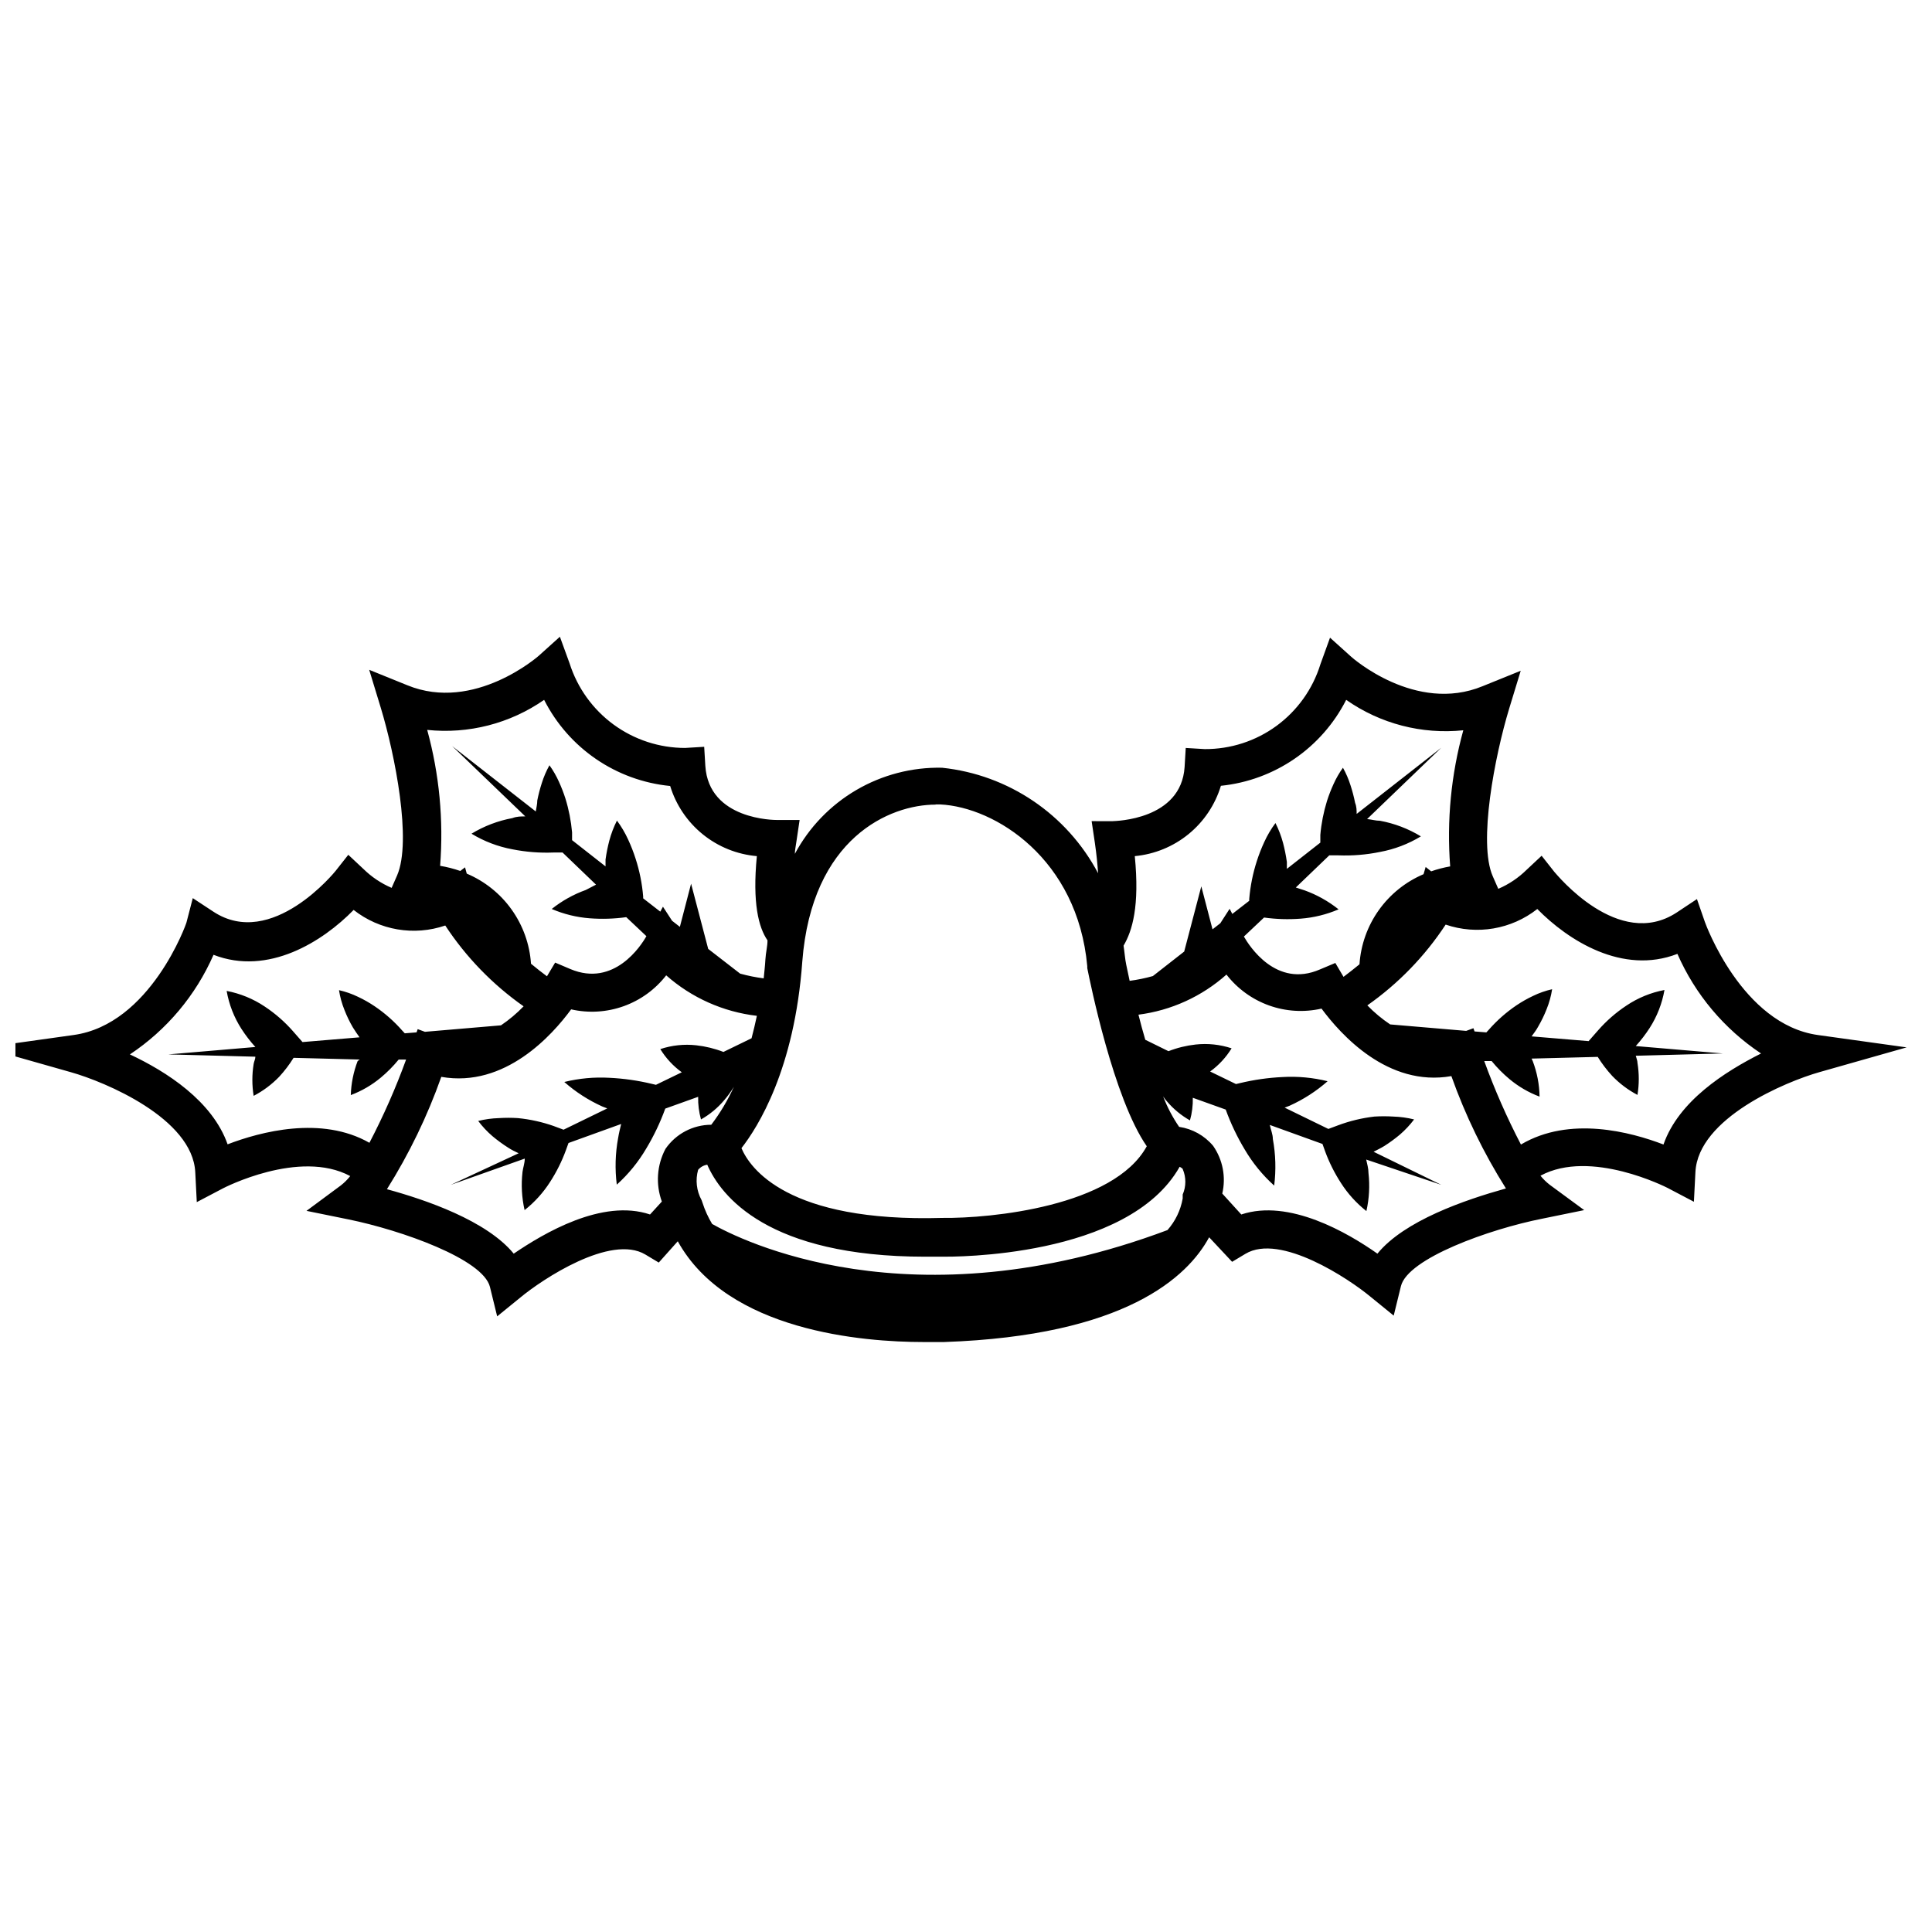 <?xml version="1.0" encoding="UTF-8"?>
<!-- Uploaded to: SVG Repo, www.svgrepo.com, Generator: SVG Repo Mixer Tools -->
<svg width="800px" height="800px" version="1.1" viewBox="144 144 512 512" xmlns="http://www.w3.org/2000/svg">
 <defs>
  <clipPath id="a">
   <path d="m148.09 312h501.91v188h-501.91z"/>
  </clipPath>
 </defs>
 <g clip-path="url(#a)">
  <path d="m625.75 418.29c-20.152-2.82-29.824-29.625-29.926-29.926l-2.117-6.098-5.391 3.578c-15.418 10.078-31.738-10.078-32.395-10.781l-3.375-4.281-3.981 3.727c-2.164 2.133-4.711 3.844-7.504 5.039l-1.461-3.324c-3.93-8.867 0.555-31.941 4.332-44.387l3.074-10.078-10.078 4.082c-17.836 7.356-34.711-7.656-34.863-7.809l-5.594-5.039-2.57 7.106h0.004c-2.031 6.527-6.106 12.227-11.617 16.266-5.516 4.035-12.184 6.191-19.016 6.156l-5.039-0.301-0.301 5.039c-0.906 14.055-18.34 14.309-19.094 14.359l-5.543-0.004 0.855 5.742c0.453 3.125 0.707 5.793 0.855 8.062-8.266-15.633-23.773-26.117-41.359-27.961-7.973-0.164-15.836 1.883-22.719 5.91-6.883 4.027-12.516 9.879-16.277 16.91 0-1.008 0.25-2.066 0.402-3.223l0.855-5.742-5.894-0.004c-0.754 0-18.188 0-19.094-14.359l-0.301-5.039-5.039 0.301v0.004c-6.824 0-13.473-2.172-18.98-6.203-5.504-4.031-9.586-9.711-11.652-16.215l-2.57-7.055-5.594 5.039s-17.078 15.113-34.863 7.809l-10.078-4.082 3.074 10.078c3.777 12.445 8.262 35.266 4.332 44.387l-1.461 3.324h0.004c-2.793-1.195-5.34-2.906-7.508-5.039l-3.981-3.727-3.375 4.281s-16.879 21.008-32.395 10.781l-5.441-3.578-1.66 6.398c0 0.25-9.523 27.055-29.926 29.875l-23.73 3.324 23.074 6.551c8.918 2.519 32.195 12.191 32.898 26.5l0.402 7.91 7.004-3.68s20.152-10.48 33.656-3.223c-0.723 0.922-1.551 1.75-2.469 2.469l-9.117 6.75 11.133 2.266c14.055 2.871 35.668 10.531 37.484 17.887l1.914 7.809 6.195-5.039c5.644-4.684 23.879-16.879 33.102-11.336l3.527 2.117 5.039-5.644c13.199 23.879 49.172 26.703 65.094 26.703h5.492c47.961-1.664 64.539-17.23 70.23-27.762l6.09 6.504 3.527-2.117c9.219-5.543 27.457 6.648 33.102 11.336l6.195 5.039 1.914-7.809c1.812-7.356 23.426-15.113 37.484-17.887l11.082-2.266-9.117-6.699c-0.918-0.707-1.746-1.52-2.469-2.418 13.301-7.203 33.453 3.125 33.656 3.223l7.004 3.68 0.402-7.859c0.707-14.309 23.98-23.98 32.898-26.5l23.074-6.551zm-181.02-47.406c5.227-0.488 10.188-2.519 14.254-5.84 4.062-3.32 7.047-7.777 8.566-12.801 14.223-1.449 26.73-10.031 33.203-22.773 9.035 6.336 20.055 9.199 31.035 8.062-3.238 11.73-4.414 23.938-3.477 36.07-1.715 0.301-3.398 0.738-5.039 1.312l-1.461-1.16-0.555 1.914c-4.762 2.019-8.871 5.324-11.867 9.539-3 4.215-4.766 9.18-5.113 14.344-1.512 1.211-2.922 2.367-4.231 3.324l-2.168-3.68-4.082 1.715c-11.586 5.039-18.742-6.246-20.152-8.715l5.34-5.039h0.004c3.203 0.445 6.445 0.547 9.672 0.301 3.473-0.262 6.875-1.098 10.078-2.469-2.711-2.16-5.758-3.863-9.02-5.039l-2.316-0.754 8.867-8.516h2.469c3.684 0.137 7.371-0.164 10.98-0.906 3.832-0.707 7.504-2.109 10.832-4.129-3.328-2.023-7-3.426-10.832-4.133-1.16 0-2.266-0.352-3.426-0.453l19.648-18.895-22.418 17.535c0-0.957 0-1.914-0.402-2.922-0.312-1.57-0.715-3.117-1.211-4.637-0.512-1.625-1.184-3.195-2.016-4.684-0.984 1.371-1.828 2.84-2.516 4.383-0.66 1.441-1.23 2.922-1.715 4.434-0.902 2.918-1.496 5.922-1.762 8.965v2.066l-8.867 6.953v-1.812c-0.238-1.699-0.574-3.383-1.008-5.039-0.488-1.828-1.164-3.602-2.016-5.289-1.168 1.566-2.164 3.258-2.973 5.035-0.758 1.641-1.414 3.32-1.965 5.039-1.059 3.269-1.734 6.652-2.016 10.078v0.453l-4.484 3.477-0.707-1.359-2.469 3.828-2.066 1.613-2.973-11.387-4.535 17.281-8.312 6.5 0.004-0.004c-2.016 0.566-4.07 0.988-6.148 1.262-0.301-1.461-0.605-2.922-0.906-4.281-0.301-1.359-0.453-3.426-0.707-5.039 2.32-3.93 4.285-10.48 2.977-23.73zm12.695 82.926c0.934 2.152 0.934 4.598 0 6.75v1.059c-0.551 3.106-1.945 6-4.031 8.363-68.113 25.543-113.46 2.469-120.66-1.613v0.004c-1.074-1.777-1.934-3.668-2.566-5.644l-0.25-0.707h-0.004c-1.336-2.449-1.66-5.324-0.906-8.008 0.617-0.73 1.477-1.211 2.418-1.359 3.629 8.312 16.02 24.383 57.785 24.383h4.734c2.117 0 48.969 0.453 62.676-23.832 0.32 0.152 0.609 0.355 0.859 0.605zm-65.496-96.629h1.211c14.66 0.707 36.426 14.461 38.996 42.875v0.504c0.754 3.727 6.953 34.512 15.77 47.207-8.715 15.973-41.414 19.145-54.109 18.992-41.211 1.211-51.086-13.25-53.305-18.488 4.332-5.543 14.055-20.859 16.121-49.422 2.519-32.852 23.227-41.617 35.316-41.617zm-103.73-27.711c6.5 12.82 19.098 21.43 33.402 22.824 1.539 5.035 4.547 9.496 8.641 12.809s9.086 5.328 14.332 5.781c-1.211 12.395 0.453 18.895 2.82 22.32 0 1.613-0.453 3.223-0.555 5.039-0.102 1.812-0.301 3.426-0.453 5.039l0.004-0.004c-2.109-0.27-4.199-0.691-6.25-1.258l-8.461-6.551-4.535-17.281-2.973 11.438-2.066-1.613-2.418-3.727-0.707 1.309-4.535-3.527v-0.453h0.004c-0.281-3.426-0.957-6.805-2.016-10.074-0.551-1.719-1.207-3.402-1.965-5.039-0.812-1.781-1.809-3.469-2.973-5.039-0.852 1.691-1.527 3.461-2.016 5.289-0.438 1.66-0.773 3.34-1.008 5.039v1.812l-8.867-6.953v-2.066 0.004c-0.27-3.043-0.859-6.051-1.762-8.969-0.484-1.512-1.059-2.992-1.715-4.434-0.691-1.543-1.535-3.012-2.519-4.383-0.828 1.488-1.504 3.059-2.016 4.684-0.492 1.52-0.898 3.07-1.207 4.637 0 0.957-0.25 1.914-0.402 2.922l-22.168-17.332 19.398 18.641c-1.16 0-2.266 0-3.426 0.453h-0.004c-3.832 0.711-7.5 2.109-10.832 4.133 3.332 2.023 7 3.422 10.832 4.133 3.566 0.711 7.199 0.996 10.832 0.855h2.469l8.867 8.516-2.719 1.41c-3.262 1.172-6.309 2.875-9.02 5.035 3.199 1.371 6.606 2.207 10.074 2.469 3.227 0.246 6.469 0.145 9.676-0.301l5.34 5.039c-1.41 2.519-8.566 13.602-20.152 8.715l-4.031-1.715-2.168 3.629c-1.309-0.957-2.769-2.117-4.231-3.324-0.348-5.168-2.125-10.137-5.133-14.352-3.004-4.219-7.125-7.516-11.895-9.531l-0.453-1.664-1.262 0.961c-1.738-0.605-3.523-1.062-5.34-1.359 0.945-12.117-0.215-24.305-3.426-36.023 10.949 1.148 21.945-1.676 30.984-7.961zm-83.883 117.79c-4.031-11.488-16.223-19.297-25.895-23.832l-0.004 0.004c9.77-6.492 17.465-15.656 22.168-26.398 14.508 5.644 28.969-3.527 37.129-11.891h0.004c6.871 5.402 16.012 6.957 24.281 4.129 5.508 8.383 12.551 15.648 20.758 21.414-1.816 1.883-3.824 3.574-5.996 5.039l-20.152 1.715-1.914-0.707-0.301 0.855-3.125 0.25-0.656-0.707v0.004c-2.148-2.453-4.602-4.621-7.305-6.449-1.41-0.953-2.891-1.797-4.434-2.519-1.605-0.777-3.297-1.371-5.035-1.762 0.277 1.812 0.77 3.59 1.461 5.289 0.617 1.582 1.359 3.117 2.215 4.586 0.555 0.906 1.16 1.762 1.762 2.621l-15.113 1.258-2.519-2.871v-0.004c-2.199-2.504-4.723-4.707-7.504-6.547-3.047-2.043-6.477-3.445-10.078-4.133 0.625 3.59 1.961 7.016 3.93 10.078 1.094 1.691 2.324 3.293 3.68 4.785l-23.074 1.965 23.074 0.605c0 0.656-0.352 1.258-0.453 1.914-0.457 2.801-0.457 5.66 0 8.465 2.504-1.309 4.785-3.008 6.75-5.039 1.434-1.555 2.715-3.242 3.828-5.039l17.531 0.453-0.551 0.402c-1.105 2.883-1.719 5.934-1.816 9.02 2.894-1.09 5.586-2.656 7.961-4.637 1.727-1.438 3.312-3.043 4.734-4.785h1.965c-2.75 7.562-6 14.934-9.723 22.066-12.695-7.254-28.918-2.922-37.582 0.402zm111.95 18.59c-12.695-4.281-28.266 5.039-36.125 10.379-7.203-8.766-23.277-14.258-33.605-17.078h0.004c5.883-9.363 10.715-19.348 14.406-29.773 16.879 2.973 29.422-11.082 34.41-17.887 4.625 1.051 9.449 0.762 13.91-0.836 4.465-1.598 8.379-4.434 11.281-8.18 6.727 5.949 15.113 9.691 24.031 10.73-0.453 2.066-0.906 4.082-1.41 5.945l-7.457 3.629v-0.004c-2.312-0.895-4.734-1.488-7.203-1.762-3.211-0.355-6.457-0.012-9.523 1.008 1.477 2.402 3.41 4.492 5.695 6.144l-6.852 3.324-1.059-0.25c-3.703-0.891-7.481-1.43-11.285-1.613-4.012-0.227-8.039 0.148-11.941 1.109 3.016 2.656 6.414 4.848 10.078 6.5l1.309 0.504-11.586 5.644-2.57-0.957v-0.004c-3.078-1.082-6.277-1.793-9.523-2.113-1.676-0.109-3.359-0.109-5.039 0-1.852 0.055-3.691 0.305-5.488 0.754 1.109 1.477 2.375 2.828 3.777 4.031 1.309 1.098 2.688 2.106 4.129 3.023 0.906 0.605 1.863 1.059 2.82 1.512l-17.984 8.363 19.598-6.953c0 1.211-0.453 2.367-0.605 3.578h0.004c-0.383 3.363-0.195 6.769 0.555 10.074 2.648-2.09 4.93-4.609 6.75-7.457 1.699-2.625 3.102-5.43 4.18-8.363l0.707-1.965 13.957-5.039c-0.301 1.211-0.605 2.469-0.805 3.727l-0.004 0.004c-0.75 4.07-0.871 8.234-0.352 12.344 3.078-2.769 5.711-6 7.809-9.574 2.019-3.356 3.707-6.898 5.039-10.578l8.715-3.125c-0.051 2.027 0.203 4.047 0.754 5.996 2.316-1.305 4.379-3.012 6.098-5.039 0.977-1.129 1.852-2.344 2.621-3.625-1.617 3.57-3.625 6.949-5.996 10.074-4.852 0.008-9.395 2.398-12.141 6.398-2.281 4.309-2.629 9.379-0.957 13.957zm192.76 10.379c-7.859-5.543-23.426-14.609-36.074-10.379l-5.039-5.543v0.004c1.02-4.367 0.141-8.961-2.418-12.645-2.289-2.727-5.496-4.519-9.016-5.039-1.723-2.512-3.144-5.219-4.234-8.062 0.352 0.453 0.605 0.906 1.008 1.309v0.004c1.719 2.027 3.781 3.734 6.098 5.035 0.551-1.949 0.805-3.969 0.754-5.992l8.715 3.125 0.004-0.004c1.332 3.684 3.019 7.227 5.035 10.582 2.098 3.57 4.731 6.801 7.812 9.57 0.516-4.106 0.395-8.27-0.355-12.344 0-1.258-0.555-2.469-0.805-3.727l13.957 5.039 0.707 1.965h-0.004c1.082 2.934 2.484 5.738 4.184 8.363 1.816 2.844 4.098 5.363 6.75 7.457 0.746-3.305 0.934-6.711 0.555-10.078 0-1.211-0.352-2.418-0.605-3.578l19.898 6.703-17.938-8.766c0.957-0.504 1.914-0.957 2.82-1.512h0.004c1.441-0.918 2.824-1.926 4.133-3.023 1.398-1.203 2.668-2.555 3.777-4.031-1.797-0.449-3.641-0.703-5.492-0.758-1.676-0.105-3.359-0.105-5.035 0-3.293 0.383-6.523 1.16-9.625 2.32l-2.57 0.957-11.586-5.644 1.309-0.504c3.664-1.652 7.062-3.84 10.078-6.496-3.902-0.965-7.93-1.34-11.941-1.109-3.805 0.18-7.582 0.719-11.285 1.609l-1.059 0.25-6.852-3.324v0.004c2.285-1.656 4.219-3.742 5.691-6.148-3.062-1.016-6.312-1.359-9.52-1.008-2.469 0.273-4.891 0.863-7.207 1.766l-6.144-3.023c-0.656-2.215-1.258-4.434-1.812-6.648v-0.004c8.668-1.109 16.797-4.816 23.324-10.629 2.906 3.746 6.82 6.586 11.281 8.184 4.461 1.598 9.289 1.887 13.91 0.836 5.039 6.801 17.531 20.859 34.41 17.887v-0.004c3.707 10.43 8.555 20.414 14.461 29.777-10.832 3.023-26.906 8.512-34.059 17.281zm75.824-28.918c-8.664-3.324-24.887-7.656-37.785 0h-0.004c-3.723-7.148-6.969-14.539-9.723-22.117h1.965c1.422 1.746 3.008 3.348 4.738 4.789 2.375 1.977 5.066 3.547 7.957 4.633-0.047-3.223-0.664-6.41-1.812-9.422l-0.301-0.656 17.531-0.453v0.004c1.113 1.797 2.398 3.481 3.828 5.035 1.949 2.027 4.211 3.731 6.703 5.039 0.457-2.801 0.457-5.66 0-8.465 0-0.656-0.301-1.258-0.453-1.914l23.074-0.605-23.074-1.965c1.352-1.492 2.582-3.094 3.676-4.785 1.969-3.062 3.305-6.488 3.93-10.074-3.602 0.68-7.031 2.086-10.074 4.129-2.785 1.84-5.309 4.043-7.508 6.551l-2.519 2.871-15.113-1.258c0.605-0.855 1.258-1.664 1.762-2.621 0.855-1.469 1.598-3 2.219-4.586 0.691-1.699 1.18-3.473 1.461-5.289-1.742 0.395-3.434 0.984-5.039 1.766-1.539 0.723-3.023 1.566-4.434 2.516-2.699 1.828-5.156 3.996-7.305 6.449l-0.656 0.707-3.125-0.25-0.301-0.855-1.914 0.707-20.152-1.715v-0.004c-2.188-1.461-4.211-3.152-6.047-5.039 8.207-5.766 15.25-13.027 20.758-21.41 8.273 2.828 17.414 1.27 24.285-4.133 8.16 8.312 22.57 17.531 37.129 11.891 4.707 10.742 12.402 19.906 22.168 26.398-9.621 4.84-21.816 12.598-25.844 24.082z"/>
 </g>
</svg>